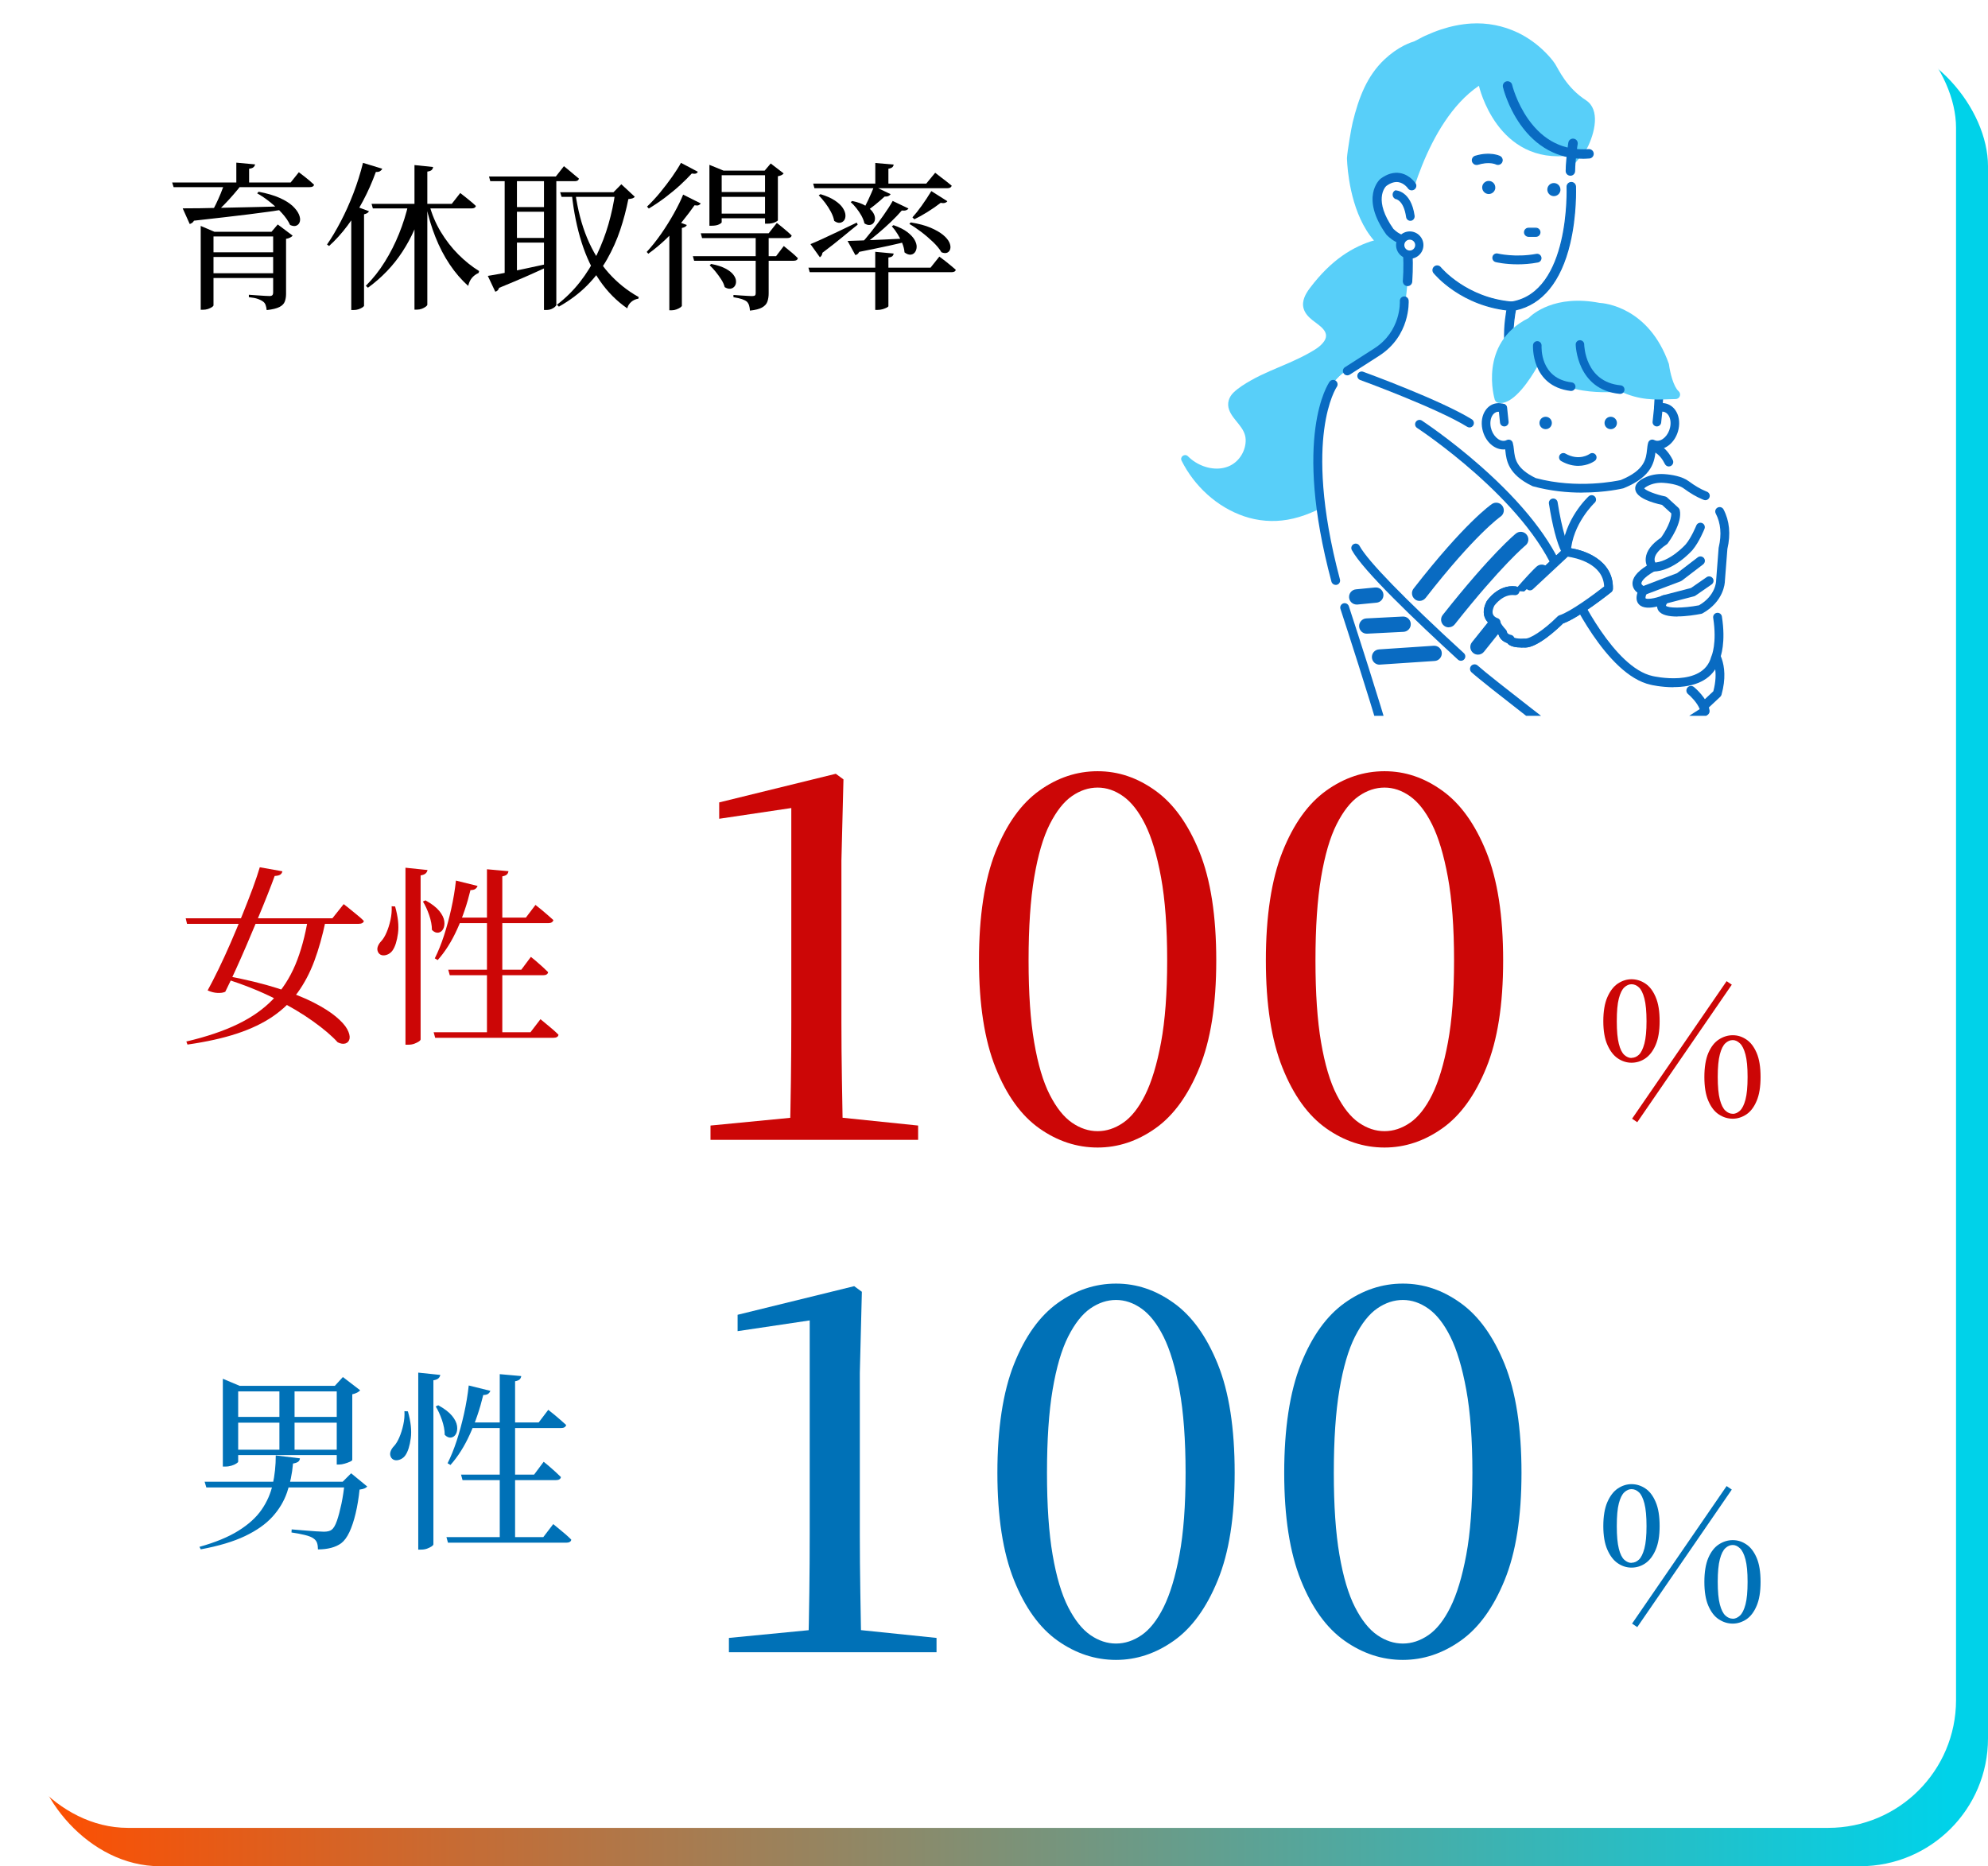 <?xml version="1.0" encoding="UTF-8"?>
<svg id="_レイヤー_6" data-name="レイヤー 6" xmlns="http://www.w3.org/2000/svg" width="311" height="292" xmlns:xlink="http://www.w3.org/1999/xlink" viewBox="0 0 311 292">
  <defs>
    <linearGradient id="_名称未設定グラデーション_4" data-name="名称未設定グラデーション 4" x1="5" y1="149" x2="311" y2="149" gradientUnits="userSpaceOnUse">
      <stop offset="0" stop-color="#ff4e00"/>
      <stop offset=".98" stop-color="#00d2e9"/>
    </linearGradient>
    <clipPath id="clippath">
      <rect x="167.93" width="110.95" height="112" style="fill: none;"/>
    </clipPath>
    <pattern id="_新規パターンスウォッチ_2" data-name="新規パターンスウォッチ 2" x="0" y="0" width="50.5" height="50.5" patternTransform="translate(-7112.03 -5050.49) scale(.17)" patternUnits="userSpaceOnUse" viewBox="0 0 50.5 50.5">
      <g>
        <rect x="0" width="50.5" height="50.5" style="fill: none;"/>
        <path d="M50.5,54.29c2.09,0,3.78-1.7,3.78-3.79s-1.7-3.79-3.78-3.79-3.79,1.7-3.79,3.79,1.7,3.79,3.79,3.79Z" style="fill: #58cff9;"/>
        <path d="M25.25,54.29c2.09,0,3.79-1.7,3.79-3.79s-1.7-3.79-3.79-3.79-3.79,1.7-3.79,3.79,1.7,3.79,3.79,3.79Z" style="fill: #58cff9;"/>
        <path d="M0,54.29c2.09,0,3.79-1.7,3.79-3.79s-1.7-3.79-3.79-3.79-3.79,1.7-3.79,3.79,1.7,3.79,3.79,3.79Z" style="fill: #58cff9;"/>
        <path d="M50.5,29.04c2.09,0,3.78-1.7,3.78-3.79s-1.7-3.79-3.78-3.79-3.79,1.7-3.79,3.79,1.7,3.79,3.79,3.79Z" style="fill: #58cff9;"/>
        <path d="M25.25,29.04c2.09,0,3.79-1.7,3.79-3.79s-1.7-3.79-3.79-3.79-3.79,1.7-3.79,3.79,1.7,3.79,3.79,3.79Z" style="fill: #58cff9;"/>
        <path d="M0,29.04c2.09,0,3.79-1.7,3.79-3.79s-1.7-3.79-3.79-3.79-3.79,1.7-3.79,3.79,1.7,3.79,3.79,3.79Z" style="fill: #58cff9;"/>
        <path d="M50.5,3.79c2.09,0,3.78-1.7,3.78-3.79s-1.7-3.79-3.78-3.79-3.79,1.7-3.79,3.79,1.7,3.79,3.79,3.79Z" style="fill: #58cff9;"/>
        <path d="M25.25,3.79c2.09,0,3.79-1.7,3.79-3.79s-1.7-3.79-3.79-3.79-3.79,1.7-3.79,3.79,1.7,3.79,3.79,3.79Z" style="fill: #58cff9;"/>
        <path d="M0,3.79c2.09,0,3.79-1.7,3.79-3.79S2.09-3.79,0-3.79-3.79-2.09-3.79,0-2.09,3.79,0,3.79Z" style="fill: #58cff9;"/>
        <path d="M-25.25,3.79c2.09,0,3.79-1.7,3.79-3.79s-1.7-3.79-3.79-3.79-3.79,1.7-3.79,3.79,1.7,3.79,3.79,3.79Z" style="fill: #58cff9;"/>
        <path d="M-25.25,0" style="fill: #58cff9;"/>
        <path d="M12.63,41.66c2.09,0,3.79-1.69,3.79-3.79s-1.7-3.79-3.79-3.79-3.79,1.7-3.79,3.79,1.7,3.79,3.79,3.79Z" style="fill: #58cff9;"/>
        <path d="M37.88,41.66c2.09,0,3.79-1.69,3.79-3.79s-1.7-3.79-3.79-3.79-3.79,1.7-3.79,3.79,1.69,3.79,3.79,3.79Z" style="fill: #58cff9;"/>
        <circle cx="12.63" cy="12.63" r="3.79" style="fill: #58cff9;"/>
        <circle cx="37.88" cy="12.63" r="3.79" style="fill: #58cff9;"/>
        <path d="M-12.63,16.41c2.09,0,3.79-1.7,3.79-3.79s-1.7-3.79-3.79-3.79-3.79,1.7-3.79,3.79,1.7,3.79,3.79,3.79Z" style="fill: #58cff9;"/>
        <path d="M-12.63,12.63" style="fill: #58cff9;"/>
      </g>
    </pattern>
  </defs>
  <rect x="5" y="6" width="306" height="286" rx="20" ry="20" style="fill: url(#_名称未設定グラデーション_4);"/>
  <rect width="306" height="286" rx="20" ry="20" style="fill: #fff;"/>
  <g>
    <path d="M26.92,28.55h18.55l1.28-1.6c.32.23.6.45.85.65.25.2.51.41.79.64.27.23.52.45.74.66-.05.25-.28.38-.67.38h-21.3l-.23-.73ZM28.58,32.6c.72,0,1.64,0,2.77-.02,1.13-.02,2.42-.04,3.85-.08,1.43-.03,2.97-.07,4.6-.1,1.63-.03,3.32-.08,5.05-.15l.03.45c-1.63.27-3.63.55-5.99.84s-5.2.62-8.54.99c-.08.15-.19.27-.31.35-.12.08-.25.14-.36.17l-1.1-2.45ZM31.4,36.27v-.92l2.15.92h10.3v.73h-10.45v10.77c0,.08-.08.18-.25.29-.17.11-.38.2-.62.29-.25.08-.53.12-.83.12h-.3v-12.2ZM32.4,39.48h11.2v.73h-11.2v-.73ZM32.4,42.75h11.2v.75h-11.2v-.75ZM35.08,28.8h2.77c-.38.52-.82,1.06-1.31,1.62-.49.57-.98,1.1-1.47,1.6-.49.5-.95.93-1.36,1.3h-.67c.23-.38.48-.84.74-1.38.26-.53.5-1.08.74-1.65.23-.57.42-1.07.58-1.5ZM36.97,25.45l2.93.27c-.02.17-.1.31-.24.44s-.37.2-.69.24v2.43h-2v-3.38ZM42.72,36.27h-.25l.98-1.15,2.33,1.75c-.07.1-.2.2-.39.3-.19.1-.4.17-.64.2v8.62c0,.45-.07.85-.2,1.2-.13.35-.41.63-.84.85-.43.22-1.09.38-1.99.48-.03-.3-.09-.57-.17-.8-.08-.23-.22-.42-.42-.55-.2-.15-.47-.28-.8-.4-.33-.12-.8-.21-1.4-.27v-.38c.55.03,1.02.07,1.4.1.38.03.75.06,1.09.07.34.02.59.03.74.03.22,0,.37-.05.45-.14.08-.09.12-.22.12-.39v-9.52ZM40.45,30c1.32.25,2.41.57,3.29.96.88.39,1.55.82,2.04,1.27.48.46.81.9.99,1.33s.22.79.14,1.1c-.08.31-.26.52-.53.64-.27.12-.6.08-1-.1-.27-.6-.69-1.21-1.26-1.84s-1.21-1.21-1.9-1.76c-.69-.55-1.35-1-1.99-1.35l.23-.25Z"/>
    <path d="M56.78,25.48l3.02.92c-.07.15-.18.27-.34.38-.16.1-.38.14-.66.12-.58,1.6-1.25,3.11-2,4.52-.75,1.42-1.57,2.72-2.46,3.91-.89,1.19-1.85,2.25-2.86,3.16l-.32-.23c.72-1.03,1.43-2.24,2.15-3.61s1.38-2.85,1.98-4.41c.6-1.57,1.1-3.16,1.5-4.77ZM54.95,33.05l.62-.8,2.15.8c-.1.23-.36.39-.77.48v14.33s-.08.13-.25.24c-.17.11-.37.2-.61.29-.24.08-.5.12-.79.12h-.35v-15.45ZM63.92,31.9h2.17v.4c-.68,2.57-1.73,4.93-3.15,7.1-1.42,2.17-3.21,4.04-5.38,5.62l-.33-.3c1.12-1.12,2.11-2.37,2.97-3.76.87-1.39,1.61-2.86,2.23-4.4.62-1.54,1.11-3.1,1.47-4.66ZM58.12,31.9h12.55l1.33-1.7c.33.27.63.5.89.7.26.2.52.42.8.65.28.23.53.46.76.68-.07.25-.29.38-.67.38h-15.45l-.2-.7ZM64.85,25.83l2.9.3c-.02.18-.09.34-.21.46s-.35.21-.69.26v20.82c0,.08-.08.19-.24.31s-.36.23-.61.33c-.25.09-.51.14-.78.14h-.38v-22.62ZM67.15,31.98c.4,1.53,1,2.96,1.8,4.29.8,1.32,1.72,2.51,2.76,3.55,1.04,1.04,2.12,1.9,3.24,2.59l-.08.3c-.88.4-1.42,1.07-1.62,2.02-1.05-.92-2.01-2.03-2.89-3.34s-1.62-2.74-2.24-4.3c-.62-1.56-1.1-3.17-1.45-4.84l.48-.27Z"/>
    <path d="M76.3,43.17c.55-.08,1.33-.22,2.33-.41s2.14-.43,3.41-.7c1.28-.27,2.58-.55,3.91-.84l.08.35c-.92.43-2.03.94-3.34,1.52s-2.85,1.23-4.61,1.95c-.1.33-.3.53-.6.6l-1.17-2.48ZM76.5,27.62h10.45l1.27-1.62c.32.25.6.48.84.69.24.21.5.42.76.64s.52.42.75.62c-.07.27-.28.4-.65.4h-13.22l-.2-.73ZM78.95,27.62h1.92v15.67l-1.92.4v-16.08ZM79.8,32.4h6.25v.73h-6.25v-.73ZM79.8,37.23h6.25v.73h-6.25v-.73ZM85.1,27.62h1.93v20.08c0,.07-.06.16-.19.29s-.31.24-.55.35c-.24.11-.53.16-.86.16h-.33v-20.88ZM96.25,30.08h-.28l1.23-1.25,2.1,1.95c-.08.12-.2.2-.34.25-.14.05-.36.09-.66.12-.32,1.62-.74,3.22-1.27,4.81-.53,1.59-1.22,3.12-2.05,4.59-.83,1.47-1.87,2.83-3.11,4.09s-2.72,2.37-4.44,3.34l-.3-.3c1.37-1.05,2.57-2.24,3.6-3.56,1.03-1.32,1.92-2.75,2.65-4.29s1.34-3.12,1.81-4.76.83-3.3,1.06-4.99ZM87.62,30.08h9.78v.72h-9.55l-.22-.72ZM90,30.15c.37,2.63.98,5,1.85,7.09.87,2.09,1.98,3.91,3.35,5.45,1.37,1.54,2.94,2.8,4.72,3.79l-.05.25c-.43.07-.81.24-1.12.51-.32.28-.53.61-.62,1.01-1.67-1.15-3.09-2.59-4.28-4.31s-2.14-3.73-2.86-6c-.72-2.27-1.24-4.81-1.54-7.61l.55-.18Z"/>
    <path d="M109.62,31.83c-.07.12-.17.21-.31.27-.14.07-.36.07-.66.02-.52.75-1.15,1.58-1.89,2.5-.74.92-1.57,1.81-2.48,2.69s-1.86,1.67-2.86,2.39l-.25-.28c.78-.85,1.54-1.8,2.28-2.86.73-1.06,1.4-2.13,2-3.21.6-1.08,1.08-2.05,1.42-2.9l2.75,1.38ZM109.17,26.88c-.07.13-.17.23-.3.27-.13.05-.35.05-.65,0-.5.55-1.11,1.15-1.82,1.81-.72.66-1.5,1.3-2.34,1.94-.84.63-1.7,1.21-2.56,1.73l-.28-.3c.68-.65,1.36-1.38,2.04-2.2.67-.82,1.3-1.64,1.88-2.46.58-.83,1.04-1.55,1.39-2.19l2.65,1.4ZM107.45,35.2c-.1.23-.36.39-.78.47v12.2s-.08.13-.24.24-.36.21-.6.3c-.24.09-.49.14-.74.14h-.38v-12.75l.95-1.25,1.78.65ZM122.62,38.5c.5.4.92.75,1.28,1.05.35.3.66.58.92.85-.07.27-.28.4-.65.4h-15.58l-.2-.72h13.02l1.2-1.58ZM121.53,34.88c.32.25.6.48.84.67.24.2.5.41.76.64s.51.45.72.66c-.07.27-.29.4-.67.4h-13.35l-.2-.75h10.62l1.28-1.62ZM111,25.8l2.2.9h6.42l.95-1.12,2.02,1.55c-.07.1-.17.19-.31.26-.14.07-.34.14-.59.19v6.92s-.16.15-.48.29-.72.21-1.2.21h-.33v-7.58h-6.78v7.35c0,.08-.14.2-.42.34-.28.14-.67.21-1.17.21h-.33v-9.53ZM111.25,41.3c.95.18,1.7.43,2.26.73.56.3.97.62,1.22.96.26.34.4.67.41.99.02.32-.05.58-.21.8-.16.22-.38.35-.65.39-.27.04-.58-.04-.91-.24-.1-.4-.28-.81-.55-1.22s-.56-.82-.88-1.21c-.32-.39-.62-.72-.92-.99l.22-.2ZM120.67,30.05v.75h-8.47v-.75h8.47ZM120.67,33.42v.73h-8.47v-.73h8.47ZM120.25,45.9c0,.48-.07.91-.2,1.29s-.41.68-.83.92c-.42.24-1.05.4-1.9.49-.02-.32-.06-.59-.14-.83s-.19-.42-.34-.57c-.18-.15-.43-.28-.75-.39s-.77-.21-1.35-.31v-.35c.5.03.92.06,1.28.09.35.03.68.05.99.06.31.02.52.03.64.03.23,0,.39-.04.46-.11.08-.07.11-.2.11-.36v-9.15h2.03v9.2Z"/>
    <path d="M126.47,41.88h19.1l1.38-1.73c.35.25.66.48.92.69.27.21.55.43.84.68.29.24.56.47.81.69-.05.25-.28.38-.68.38h-22.17l-.2-.7ZM126.78,38.2c.42-.17,1-.42,1.75-.76.75-.34,1.6-.74,2.56-1.2.96-.46,1.94-.93,2.94-1.41l.15.32c-.63.5-1.4,1.12-2.31,1.88s-1.98,1.59-3.21,2.52c-.03.32-.17.55-.4.7l-1.47-2.05ZM127.2,28.73h17.7l1.4-1.7c.33.27.63.5.9.7.27.2.55.42.85.65s.58.46.83.67c-.07.27-.3.4-.7.4h-20.77l-.2-.73ZM128.35,30.38c.93.28,1.68.61,2.25.99s.98.76,1.24,1.16c.26.4.4.77.42,1.11.02.34-.05.62-.21.84-.17.22-.39.34-.66.38-.28.03-.57-.07-.89-.3-.08-.45-.25-.92-.51-1.41s-.56-.96-.9-1.41c-.34-.45-.68-.84-1.01-1.18l.27-.17ZM132.58,37.7c.6-.02,1.4-.04,2.39-.08.99-.03,2.11-.08,3.36-.14,1.25-.06,2.53-.12,3.85-.19l.03.4c-.83.23-1.89.49-3.16.76-1.27.27-2.82.6-4.64.96-.13.28-.33.45-.6.5l-1.22-2.22ZM133.33,31.45c.87.18,1.55.43,2.06.74.51.31.88.62,1.11.95.23.32.36.64.38.95.02.31-.05.56-.2.76-.15.2-.35.32-.61.35-.26.03-.54-.05-.84-.25-.08-.38-.24-.78-.46-1.19-.23-.41-.49-.8-.79-1.18-.3-.38-.6-.7-.9-.96l.25-.17ZM139.67,31.45l2.45,1.17c-.07.12-.19.21-.36.27-.17.07-.4.08-.69.05-.47.55-1.03,1.14-1.69,1.77-.66.63-1.36,1.26-2.1,1.88-.74.62-1.46,1.18-2.16,1.7h-.55c.58-.63,1.19-1.35,1.81-2.14s1.23-1.6,1.81-2.43c.58-.82,1.08-1.59,1.47-2.29ZM136.75,29.15l2.58,1.23c-.07.12-.18.21-.34.29-.16.07-.36.1-.61.09-.48.45-1,.89-1.54,1.33-.54.43-1.05.81-1.54,1.12l-.35-.25c.27-.45.56-1.02.89-1.71.32-.69.63-1.39.91-2.09ZM136.92,25.5l2.88.25c-.02.17-.08.3-.2.41-.12.11-.32.19-.62.24v2.68h-2.05v-3.58ZM136.92,39.4l2.88.27c-.02.17-.08.3-.2.41-.12.11-.32.18-.62.21v7.6c0,.07-.09.15-.26.24-.18.09-.39.17-.64.25-.25.07-.51.11-.78.11h-.38v-9.1ZM139.78,35.23c.92.32,1.64.68,2.17,1.09.53.41.91.82,1.14,1.23.22.41.33.78.31,1.12-.02.34-.12.62-.3.84-.18.22-.42.33-.7.34-.28,0-.58-.11-.9-.36-.03-.45-.15-.93-.35-1.43-.2-.5-.45-.98-.74-1.45-.29-.47-.59-.87-.89-1.2l.25-.17ZM142.47,34.8c1.25.2,2.29.48,3.11.83.82.35,1.47.73,1.95,1.12.48.4.8.79.98,1.17.17.38.22.72.15,1.01-.07.29-.23.49-.47.6-.24.11-.55.09-.91-.06-.3-.52-.74-1.05-1.31-1.6-.58-.55-1.19-1.08-1.85-1.58s-1.28-.92-1.86-1.25l.22-.25ZM145.7,29.9l2.5,1.58c-.07.12-.19.2-.38.26-.18.06-.4.05-.65-.01-.65.5-1.34.98-2.08,1.44s-1.42.84-2.05,1.14l-.3-.3c.43-.47.91-1.07,1.44-1.81.53-.74,1.03-1.5,1.51-2.29Z"/>
  </g>
  <g>
    <g>
      <path d="M111.15,178.35v-2.24l13.2-1.28h6.88l12.4,1.28v2.24h-32.48ZM123.55,178.35c.16-6.19.24-12.35.24-18.48v-33.44l-11.28,1.68v-2.56l18.24-4.48,1.2.88-.32,12.72v25.2c0,2.99.03,6.04.08,9.16.05,3.12.11,6.23.16,9.32h-8.32Z" style="fill: #cc0606;"/>
      <path d="M171.71,179.55c-3.25,0-6.29-1-9.12-3-2.83-2-5.11-5.16-6.84-9.48-1.73-4.32-2.6-9.92-2.6-16.8s.87-12.65,2.6-17c1.73-4.35,4.01-7.53,6.84-9.56,2.83-2.03,5.87-3.04,9.12-3.04s6.21,1.01,9.04,3.04c2.83,2.03,5.12,5.21,6.88,9.56,1.76,4.35,2.64,10.01,2.64,17s-.88,12.48-2.64,16.8c-1.76,4.32-4.05,7.48-6.88,9.48-2.83,2-5.84,3-9.04,3ZM171.71,176.99c1.39,0,2.72-.44,4-1.32,1.28-.88,2.43-2.33,3.44-4.36,1.01-2.03,1.84-4.76,2.48-8.2.64-3.44.96-7.72.96-12.84s-.32-9.51-.96-13c-.64-3.49-1.47-6.25-2.48-8.28-1.01-2.03-2.16-3.49-3.44-4.4-1.28-.91-2.61-1.36-4-1.36s-2.72.44-4,1.32c-1.28.88-2.44,2.35-3.48,4.4-1.04,2.05-1.85,4.83-2.44,8.32-.59,3.49-.88,7.83-.88,13s.29,9.4.88,12.84c.59,3.44,1.4,6.17,2.44,8.2,1.04,2.03,2.2,3.48,3.48,4.36,1.28.88,2.61,1.32,4,1.32Z" style="fill: #cc0606;"/>
      <path d="M216.59,179.55c-3.25,0-6.29-1-9.12-3-2.83-2-5.11-5.16-6.84-9.48-1.73-4.32-2.6-9.92-2.6-16.8s.87-12.65,2.6-17c1.73-4.35,4.01-7.53,6.84-9.56,2.83-2.03,5.87-3.04,9.12-3.04s6.21,1.01,9.04,3.04c2.83,2.03,5.12,5.21,6.88,9.56,1.76,4.35,2.64,10.01,2.64,17s-.88,12.48-2.64,16.8c-1.76,4.32-4.05,7.48-6.88,9.48-2.83,2-5.84,3-9.04,3ZM216.59,176.99c1.39,0,2.72-.44,4-1.32,1.28-.88,2.43-2.33,3.44-4.36,1.01-2.03,1.84-4.76,2.48-8.2.64-3.44.96-7.72.96-12.84s-.32-9.51-.96-13c-.64-3.49-1.47-6.25-2.48-8.28-1.01-2.03-2.16-3.49-3.44-4.4-1.28-.91-2.61-1.36-4-1.36s-2.72.44-4,1.32c-1.28.88-2.44,2.35-3.48,4.4-1.04,2.05-1.85,4.83-2.44,8.32-.59,3.49-.88,7.83-.88,13s.29,9.4.88,12.84c.59,3.44,1.4,6.17,2.44,8.2,1.04,2.03,2.2,3.48,3.48,4.36,1.28.88,2.61,1.32,4,1.32Z" style="fill: #cc0606;"/>
    </g>
    <path d="M255.23,166.28c-.75,0-1.46-.22-2.13-.67s-1.21-1.15-1.64-2.12-.64-2.2-.64-3.71.21-2.8.64-3.77.97-1.67,1.64-2.12c.67-.44,1.38-.67,2.13-.67s1.49.22,2.16.67c.67.44,1.21,1.15,1.62,2.12.42.97.62,2.22.62,3.77s-.21,2.75-.62,3.71c-.42.97-.96,1.67-1.62,2.12s-1.39.67-2.16.67ZM255.23,165.52c.42,0,.81-.16,1.16-.49.35-.33.63-.91.86-1.75.22-.84.33-2.01.33-3.49s-.11-2.71-.33-3.55c-.22-.84-.51-1.43-.86-1.75-.35-.33-.74-.49-1.16-.49-.39,0-.76.16-1.12.49-.36.33-.64.91-.86,1.74s-.32,2.02-.32,3.57.11,2.68.32,3.52c.21.84.5,1.42.86,1.74.36.32.73.48,1.12.48ZM256.13,175.59l-.81-.55,14.79-21.52.81.55-14.79,21.52ZM271.07,175.04c-.77,0-1.5-.22-2.18-.67-.68-.44-1.22-1.15-1.64-2.12-.42-.97-.62-2.21-.62-3.74s.21-2.8.62-3.76c.42-.96.96-1.66,1.64-2.1.68-.44,1.4-.67,2.18-.67s1.46.22,2.13.67c.67.44,1.2,1.15,1.61,2.1.41.96.61,2.21.61,3.76s-.2,2.77-.61,3.74c-.41.97-.94,1.67-1.61,2.12-.67.44-1.38.67-2.13.67ZM271.07,174.28c.39,0,.76-.16,1.12-.49.36-.33.65-.91.87-1.74s.33-2.01.33-3.54-.11-2.68-.33-3.51c-.22-.83-.51-1.42-.87-1.75-.36-.34-.73-.51-1.12-.51-.41,0-.79.16-1.15.49-.36.33-.65.91-.87,1.75-.22.84-.33,2.02-.33,3.52s.11,2.71.33,3.54c.22.83.51,1.41.87,1.74.36.33.74.49,1.15.49Z" style="fill: #cc0606;"/>
    <path d="M255.23,245.28c-.75,0-1.46-.22-2.13-.67s-1.21-1.15-1.64-2.12-.64-2.2-.64-3.71.21-2.8.64-3.77.97-1.67,1.64-2.12c.67-.44,1.38-.67,2.13-.67s1.49.22,2.16.67c.67.44,1.21,1.15,1.62,2.12.42.97.62,2.22.62,3.77s-.21,2.75-.62,3.71c-.42.97-.96,1.67-1.62,2.12s-1.39.67-2.16.67ZM255.23,244.52c.42,0,.81-.16,1.16-.49.35-.33.63-.91.86-1.75.22-.84.33-2.01.33-3.49s-.11-2.71-.33-3.55c-.22-.84-.51-1.43-.86-1.75-.35-.33-.74-.49-1.16-.49-.39,0-.76.16-1.12.49-.36.33-.64.91-.86,1.74s-.32,2.02-.32,3.57.11,2.68.32,3.52c.21.84.5,1.42.86,1.74.36.32.73.48,1.12.48ZM256.13,254.59l-.81-.55,14.79-21.52.81.55-14.79,21.52ZM271.07,254.04c-.77,0-1.5-.22-2.18-.67-.68-.44-1.22-1.15-1.64-2.12-.42-.97-.62-2.21-.62-3.74s.21-2.8.62-3.76c.42-.96.96-1.66,1.64-2.1.68-.44,1.4-.67,2.18-.67s1.46.22,2.13.67c.67.44,1.2,1.15,1.61,2.1.41.96.61,2.21.61,3.76s-.2,2.77-.61,3.74c-.41.97-.94,1.67-1.61,2.12-.67.44-1.38.67-2.13.67ZM271.07,253.28c.39,0,.76-.16,1.12-.49.36-.33.65-.91.87-1.74s.33-2.01.33-3.54-.11-2.68-.33-3.51c-.22-.83-.51-1.42-.87-1.75-.36-.34-.73-.51-1.12-.51-.41,0-.79.16-1.15.49-.36.33-.65.91-.87,1.75-.22.84-.33,2.02-.33,3.52s.11,2.71.33,3.54c.22.83.51,1.41.87,1.74.36.33.74.49,1.15.49Z" style="fill: #0071b7;"/>
    <g>
      <path d="M43.14,227.73l3.78.45c-.02.26-.13.45-.33.57-.2.12-.45.2-.75.24-.14,1.6-.45,3.1-.93,4.5s-1.24,2.67-2.28,3.82c-1.04,1.15-2.47,2.16-4.29,3.03-1.82.87-4.13,1.56-6.93,2.08l-.21-.39c2.5-.7,4.53-1.54,6.1-2.52s2.78-2.07,3.62-3.29c.84-1.21,1.42-2.53,1.74-3.96.32-1.43.48-2.94.48-4.54ZM32.01,231.84h23.04v.9h-22.77l-.27-.9ZM34.86,216.84v-1.11l2.64,1.11h16.77v.87h-17.01v10.98c0,.08-.1.19-.3.31-.2.13-.45.24-.75.33s-.62.14-.96.14h-.39v-12.63ZM35.82,221.7h18.09v.9h-18.09v-.9ZM35.82,226.83h18.09v.84h-18.09v-.84ZM43.71,216.84h2.37v10.47h-2.37v-10.47ZM53.91,231.84h-.3l1.32-1.32,2.52,2.07c-.1.12-.25.22-.43.3-.19.08-.45.14-.77.18-.14,1.36-.35,2.61-.62,3.75-.27,1.14-.6,2.11-.97,2.91-.38.8-.81,1.38-1.29,1.74-.44.32-.97.56-1.58.72-.61.16-1.29.24-2.05.24,0-.36-.04-.69-.13-.98-.09-.29-.27-.52-.53-.71-.28-.22-.75-.41-1.41-.57-.66-.16-1.35-.29-2.07-.39l.03-.48c.52.04,1.12.09,1.82.15.69.06,1.34.11,1.95.15.61.04,1.03.06,1.25.06.56,0,.97-.1,1.23-.3.3-.22.58-.69.83-1.41.25-.72.48-1.61.71-2.67.22-1.06.39-2.21.51-3.45ZM52.68,216.84h-.3l1.26-1.38,2.7,2.07c-.08.12-.24.24-.46.36-.23.12-.49.21-.77.27v10.26c0,.08-.12.18-.36.29s-.52.21-.83.3c-.31.09-.59.14-.85.14h-.39v-12.3Z" style="fill: #0071b7;"/>
      <path d="M63.27,220.8l.54.03c.46,1.62.61,3.03.45,4.21-.16,1.19-.44,2.08-.84,2.66-.18.26-.41.46-.69.6-.28.14-.56.2-.83.18-.27-.02-.49-.14-.67-.36-.2-.3-.25-.62-.15-.95.1-.33.29-.63.57-.92.3-.32.57-.77.82-1.35s.46-1.23.62-1.97c.16-.73.22-1.44.18-2.15ZM65.43,214.77l3.45.36c-.04.2-.13.38-.28.52-.15.15-.42.26-.8.32v25.65c0,.1-.09.21-.28.34-.19.13-.43.24-.71.35-.28.1-.58.15-.9.15h-.48v-27.69ZM68.55,219.87c.98.54,1.7,1.09,2.16,1.65.46.56.72,1.09.79,1.59.07.5.01.92-.17,1.25s-.44.52-.76.57c-.33.05-.67-.09-1-.43,0-.72-.15-1.5-.44-2.34-.29-.84-.62-1.54-.97-2.1l.39-.18ZM69.84,240.51h15.15l1.56-2.04c.38.32.72.6,1.02.84.3.24.61.5.93.78s.61.55.87.81c-.02.16-.1.28-.24.36s-.32.12-.54.12h-18.51l-.24-.87ZM73.32,216.78l3.39.84c-.06.18-.17.33-.34.46-.17.13-.43.19-.77.19-.52,2.16-1.21,4.2-2.07,6.1-.86,1.91-1.88,3.53-3.06,4.85l-.45-.27c.52-1.04,1-2.22,1.43-3.54.43-1.32.81-2.72,1.14-4.2s.58-2.96.74-4.44ZM72.12,230.73h11.43l1.5-2.01c.38.3.71.57.99.82.28.25.58.51.88.78s.58.54.83.79c-.06.32-.32.48-.78.48h-14.61l-.24-.87ZM73.14,222.57h11.13l1.5-1.98c.38.3.71.57,1.01.81.29.24.59.5.9.77s.6.54.89.79c-.08.32-.35.48-.81.48h-14.61v-.87ZM78.18,215.01l3.36.3c-.02.2-.1.37-.24.51-.14.14-.38.24-.72.3v24.96h-2.4v-26.07Z" style="fill: #0071b7;"/>
    </g>
    <g>
      <path d="M53.77,141.47c.42.32.79.61,1.11.88s.67.56,1.04.85.71.6,1,.9c-.02.14-.11.25-.25.33-.15.08-.33.12-.56.12h-26.85l-.21-.87h22.95l1.77-2.22ZM50.92,144.17c-.48,2.28-1.06,4.35-1.75,6.2s-1.56,3.49-2.59,4.92c-1.04,1.43-2.33,2.67-3.87,3.73s-3.41,1.96-5.61,2.69-4.79,1.3-7.77,1.73l-.18-.48c3.16-.74,5.84-1.65,8.05-2.72,2.21-1.07,4.04-2.36,5.5-3.88s2.62-3.32,3.5-5.4c.87-2.08,1.53-4.5,1.99-7.26h2.73v.48ZM44.17,136.34c-.04.22-.15.39-.33.51s-.47.19-.87.21c-.28.78-.65,1.75-1.11,2.91-.46,1.16-.97,2.42-1.54,3.78-.57,1.36-1.15,2.74-1.75,4.14-.6,1.4-1.19,2.73-1.76,3.98s-1.09,2.35-1.57,3.31c-.3.14-.7.2-1.2.18-.5-.02-1.02-.15-1.56-.39.5-.9,1.06-2,1.69-3.29s1.26-2.67,1.91-4.16c.64-1.48,1.26-2.96,1.86-4.44.6-1.48,1.13-2.86,1.61-4.14.47-1.28.83-2.36,1.09-3.24l3.54.63ZM35.32,152.66c3.16.6,5.87,1.26,8.13,1.98,2.26.72,4.13,1.46,5.61,2.22,1.48.76,2.64,1.5,3.49,2.21.85.71,1.44,1.36,1.76,1.95.32.59.44,1.08.38,1.47-.07.39-.28.65-.63.77s-.76.06-1.24-.18c-.88-.98-2.16-2.07-3.83-3.27-1.67-1.2-3.67-2.39-6.01-3.57-2.34-1.18-4.95-2.22-7.83-3.12l.18-.45Z" style="fill: #cc0606;"/>
      <path d="M61.27,141.8l.54.03c.46,1.62.61,3.03.45,4.21-.16,1.19-.44,2.08-.84,2.66-.18.26-.41.46-.69.6-.28.14-.56.2-.83.18-.27-.02-.49-.14-.67-.36-.2-.3-.25-.62-.15-.95.1-.33.29-.63.57-.92.3-.32.57-.77.82-1.35s.46-1.23.62-1.97c.16-.73.22-1.44.18-2.15ZM63.43,135.77l3.45.36c-.04.2-.13.38-.28.52-.15.15-.42.26-.8.32v25.65c0,.1-.09.21-.28.34-.19.13-.43.24-.71.35-.28.1-.58.15-.9.15h-.48v-27.69ZM66.55,140.87c.98.54,1.7,1.09,2.16,1.65.46.56.72,1.09.79,1.59.07.5.01.92-.17,1.25s-.44.52-.76.57c-.33.05-.67-.09-1-.43,0-.72-.15-1.5-.44-2.34-.29-.84-.62-1.54-.97-2.1l.39-.18ZM67.84,161.51h15.15l1.56-2.04c.38.32.72.6,1.02.84.3.24.61.5.93.78s.61.55.87.81c-.02.16-.1.28-.24.36s-.32.12-.54.12h-18.51l-.24-.87ZM71.32,137.78l3.39.84c-.06.18-.17.33-.34.46-.17.13-.43.19-.77.19-.52,2.16-1.21,4.2-2.07,6.1-.86,1.91-1.88,3.53-3.06,4.85l-.45-.27c.52-1.04,1-2.22,1.43-3.54.43-1.32.81-2.72,1.14-4.2s.58-2.96.74-4.44ZM70.12,151.73h11.43l1.5-2.01c.38.3.71.57.99.82.28.25.58.51.88.78s.58.54.83.79c-.06.32-.32.48-.78.48h-14.61l-.24-.87ZM71.14,143.57h11.13l1.5-1.98c.38.3.71.57,1.01.81.29.24.59.5.9.77s.6.54.89.79c-.08.32-.35.48-.81.48h-14.61v-.87ZM76.18,136.01l3.36.3c-.02.2-.1.37-.24.51-.14.14-.38.24-.72.3v24.96h-2.4v-26.07Z" style="fill: #cc0606;"/>
    </g>
    <g>
      <path d="M114.03,258.52v-2.24l13.2-1.28h6.88l12.4,1.28v2.24h-32.48ZM126.43,258.52c.16-6.19.24-12.35.24-18.48v-33.44l-11.28,1.68v-2.56l18.24-4.48,1.2.88-.32,12.72v25.2c0,2.99.03,6.04.08,9.16.05,3.12.11,6.23.16,9.32h-8.32Z" style="fill: #0071b7;"/>
      <path d="M174.59,259.72c-3.25,0-6.29-1-9.12-3-2.83-2-5.11-5.16-6.84-9.48-1.73-4.32-2.6-9.92-2.6-16.8s.87-12.65,2.6-17c1.73-4.35,4.01-7.53,6.84-9.56,2.83-2.03,5.87-3.04,9.12-3.04s6.21,1.01,9.04,3.04c2.83,2.03,5.12,5.21,6.88,9.56,1.76,4.35,2.64,10.01,2.64,17s-.88,12.48-2.64,16.8c-1.76,4.32-4.05,7.48-6.88,9.48-2.83,2-5.84,3-9.04,3ZM174.59,257.16c1.39,0,2.72-.44,4-1.32,1.28-.88,2.43-2.33,3.44-4.36,1.01-2.03,1.84-4.76,2.48-8.2.64-3.44.96-7.72.96-12.84s-.32-9.51-.96-13c-.64-3.49-1.47-6.25-2.48-8.28-1.01-2.03-2.16-3.49-3.44-4.4-1.28-.91-2.61-1.36-4-1.36s-2.72.44-4,1.32c-1.28.88-2.44,2.35-3.48,4.4-1.04,2.05-1.85,4.83-2.44,8.32-.59,3.49-.88,7.83-.88,13s.29,9.4.88,12.84c.59,3.44,1.4,6.17,2.44,8.2,1.04,2.03,2.2,3.48,3.48,4.36,1.28.88,2.61,1.32,4,1.32Z" style="fill: #0071b7;"/>
      <path d="M219.46,259.72c-3.25,0-6.29-1-9.12-3-2.83-2-5.11-5.16-6.84-9.48-1.73-4.32-2.6-9.92-2.6-16.8s.87-12.65,2.6-17c1.73-4.35,4.01-7.53,6.84-9.56,2.83-2.03,5.87-3.04,9.12-3.04s6.21,1.01,9.04,3.04c2.83,2.03,5.12,5.21,6.88,9.56,1.76,4.35,2.64,10.01,2.64,17s-.88,12.48-2.64,16.8c-1.76,4.32-4.05,7.48-6.88,9.48-2.83,2-5.84,3-9.04,3ZM219.46,257.16c1.39,0,2.72-.44,4-1.32,1.28-.88,2.43-2.33,3.44-4.36,1.01-2.03,1.84-4.76,2.48-8.2.64-3.44.96-7.72.96-12.84s-.32-9.51-.96-13c-.64-3.49-1.47-6.25-2.48-8.28-1.01-2.03-2.16-3.49-3.44-4.4-1.28-.91-2.61-1.36-4-1.36s-2.72.44-4,1.32c-1.28.88-2.44,2.35-3.48,4.4-1.04,2.05-1.85,4.83-2.44,8.32-.59,3.49-.88,7.83-.88,13s.29,9.4.88,12.84c.59,3.44,1.4,6.17,2.44,8.2,1.04,2.03,2.2,3.48,3.48,4.36,1.28.88,2.61,1.32,4,1.32Z" style="fill: #0071b7;"/>
    </g>
  </g>
  <g style="clip-path: url(#clippath);">
    <g>
      <path d="M225.38,36.5c.38.64-.47-.59,0,0-6.88.33-13.75-.33-20.47,8.58-.67.89-1.3,2.01-.98,3.17.22.78.77,1.35,1.38,1.84.98.8,2.83,1.77,1.86,3.27-.57.87-1.57,1.42-2.46,1.92-.96.54-1.97,1.01-2.98,1.46-2.02.89-4.1,1.68-6.02,2.77-.95.54-1.94,1.14-2.73,1.9-.75.72-1.06,1.71-.7,2.71.62,1.7,2.53,2.73,2.59,4.66.05,1.66-.92,3.33-2.42,4.07-1.74.86-3.88.46-5.46-.54-.42-.26-.8-.57-1.15-.92-.49-.49-1.31.07-.99.7,1.99,3.97,5.53,7.25,9.77,8.69,2.18.74,4.51.93,6.78.54,2.51-.43,4.88-1.52,7.06-2.8,3.95-2.33,7.54-5.3,10.6-8.72,0,0,12.67-15.36,6.32-33.29Z" style="fill: #58cff9;"/>
      <path d="M220.84,130.18l-12.03-41.46s-8.51-29.92,4.69-31.68l25.77.63s13.24,9.05,17.34,20.19l1.47,26.98,7.04,6.16c-1.19-2.72-1.31,5.77-.29,23.03l-43.41.29-.59-4.16Z" style="fill: #fff;"/>
      <path d="M220.84,130.18l-12.03-41.46s-8.51-29.92,4.69-31.68l25.77.63s13.24,9.05,17.34,20.19l1.47,26.98,7.04,6.16c-1.19-2.72-1.31,5.77-.29,23.03l-43.41.29-.59-4.16Z" style="fill: #fff;"/>
      <g>
        <path d="M225.78,122.12l6.88-2.51,5.65-5.43,5.2,4.85-5.07,4.08s.73,4.13-3.66,3.9c0,0-3.05-.87-4.11-.78,0,0-4.87.65-6.26-.78,0,0-3.32-1.17-1.76-2.93,0,0-.56-.07,3.13-.39Z" style="fill: #fff;"/>
        <path d="M235.12,127.7c-.12,0-.25,0-.38-.01-.05,0-.1-.01-.15-.03-1.13-.32-3.16-.81-3.84-.76-.6.08-5.03.6-6.7-.87-.52-.2-2.12-.93-2.44-2.15-.1-.39-.11-.98.37-1.62.13-.43.63-.5,1.08-.56.52-.07,1.39-.16,2.58-.26l6.65-2.43,5.54-5.33c.26-.25.68-.26.95,0l5.2,4.85c.15.14.23.33.22.53,0,.2-.1.39-.26.51l-4.78,3.84c.04.69,0,2.06-.92,3.09-.71.8-1.76,1.21-3.12,1.21ZM234.89,126.32c1.07.04,1.85-.2,2.32-.74.78-.88.55-2.34.55-2.36-.04-.25.05-.5.25-.66l4.45-3.58-4.14-3.87-5.18,4.98c-.07.07-.15.12-.24.15l-6.88,2.51c-.06.02-.12.03-.18.04-1.74.15-2.47.24-2.78.29-.18.25-.14.39-.13.44.12.48,1.09,1.03,1.71,1.25.1.04.19.09.26.17.79.82,3.79.83,5.67.58.01,0,.02,0,.03,0,1.08-.1,3.71.62,4.28.78ZM225.78,122.12h0,0ZM222.74,121.82s0,0,0,0c0,0,0,0,0,0Z" style="fill: #096bc2;"/>
      </g>
      <path d="M236.61,113.92l7.09-6.75,5.62,9.3-7,4.75s-6.8-2.55-5.7-7.3Z" style="fill: #fff;"/>
      <path d="M236.61,113.92l7.09-6.75,5.62,9.3-7,4.75s-6.8-2.55-5.7-7.3Z" style="fill: #fff;"/>
      <path d="M221.43,135.03c-.38,0-.69-.31-.69-.68-.04-5.05-8.46-31.18-11.04-39.07-.12-.36.08-.75.44-.87.36-.12.75.08.87.44,3.33,10.17,11.07,34.38,11.11,39.49,0,.38-.3.69-.68.69h0Z" style="fill: #096bc2;"/>
      <path d="M230.39,38.81c9.77-4.59,17.89-15.61,17.89-15.61,1.23-2.41,2.08-6.05-.17-7.51-3.07-2-4.25-4.78-4.86-5.73-.41-.62-.92-1.18-1.44-1.71-1.27-1.29-2.75-2.37-4.38-3.15-2.27-1.08-4.77-1.57-7.28-1.42-1.59.1-3.16.42-4.68.92-.87.29-1.72.63-2.55,1.01-.55.25-1.16.62-1.65.85-.18.08-.4.13-.59.2-.34.13-.67.28-1,.44-1.11.56-2.14,1.31-3.05,2.16-2.81,2.63-4.09,6.09-5.02,9.9-.24.99-.84,4.56-.89,5.57,0,0,.26,23.17,19.65,14.07Z" style="fill: #58cff9;"/>
      <path d="M236.68,56.06c-1.64-3.73-.15-8.13-.15-8.13,9.93-1.93,9.28-18.71,9.28-18.71-.04-4.44,0-4.91,0-4.91-11.67,1.62-14.45-10.89-14.45-10.89-8.49,5.75-11.39,20.55-11.39,20.55l.17,4.3c.68,7.41-1.28,13.5-1.28,13.5-1.39,3.39-8.1,6.28-8.1,6.28,6.06.73,16.82,7.22,16.82,7.22,9.09,2.93,12.03.59,12.03.59,4.69-3.52-.33-8.17-.33-8.17l-2.6-1.62Z" style="fill: #fff;"/>
      <path d="M244.12,29.69c-.02.57-.49,1.01-1.06,1-.57-.02-1.01-.49-1-1.06.02-.57.49-1.01,1.06-.99.57.02,1.01.49.99,1.06Z" style="fill: #096bc2;"/>
      <path d="M233.93,29.36c-.02.57-.49,1.01-1.06,1-.57-.02-1.01-.49-1-1.06.02-.57.49-1.01,1.06-.99.57.02,1.01.49.99,1.06Z" style="fill: #096bc2;"/>
      <g>
        <path d="M239.13,35.72h1.15c.35,0,.63.28.63.62,0,.35-.28.63-.63.63h-1.15c-.35,0-.63-.28-.63-.62,0-.35.28-.63.63-.63Z" style="fill: #096bc2;"/>
        <path d="M239.13,37.06c-.39,0-.72-.32-.72-.71,0-.4.32-.72.71-.72h1.15s0,0,0,0c.39,0,.72.32.72.71,0,.19-.07.37-.21.51-.13.14-.31.21-.51.21h-1.15s0,0,0,0ZM239.13,35.8c-.3,0-.54.25-.54.55,0,.3.24.54.54.54h1.15c.15,0,.28-.06.38-.17.1-.1.16-.24.16-.39,0-.3-.24-.54-.54-.54h-1.15Z" style="fill: #096bc2;"/>
      </g>
      <g>
        <path d="M236.53,48.57s-.04,0-.05,0c-7.8-.63-11.98-5.68-12.16-5.9-.23-.28-.18-.69.1-.92.28-.23.69-.18.92.09h0s4.03,4.84,11.25,5.42c.36.03.63.34.6.7-.03.34-.31.6-.65.6Z" style="fill: #096bc2;"/>
        <path d="M236.53,48.66s-.04,0-.06,0c-7.84-.63-12.04-5.71-12.22-5.93-.12-.15-.18-.35-.16-.54.02-.2.12-.37.27-.5.32-.26.78-.21,1.04.11.04.05,3.99,4.81,11.19,5.39.2.02.38.11.5.26.13.15.19.34.17.54-.03.38-.35.68-.74.68ZM224.82,41.7c-.13,0-.25.04-.36.13-.12.1-.19.23-.21.38-.02.15.03.3.12.41.17.21,4.33,5.24,12.1,5.87.31.03.58-.21.61-.52.01-.15-.04-.3-.13-.41-.1-.12-.23-.19-.39-.2-7.28-.58-11.27-5.4-11.31-5.45-.11-.14-.27-.21-.44-.21Z" style="fill: #096bc2;"/>
      </g>
      <g>
        <path d="M220.2,44.68s-.03,0-.05,0c-.36-.02-.63-.34-.61-.7.13-1.88.11-3.74-.04-5.52l-1.63-2.95c-.17-.32-.06-.71.25-.89.32-.17.71-.06.89.25l1.7,3.07c.04.08.07.17.08.26.17,1.89.19,3.87.05,5.87-.02.34-.31.61-.65.61Z" style="fill: #096bc2;"/>
        <path d="M220.2,44.76s-.03,0-.05,0c-.2-.01-.38-.1-.51-.25-.13-.15-.19-.34-.18-.54.13-1.87.11-3.72-.04-5.49l-1.62-2.93c-.1-.17-.12-.37-.06-.56.05-.19.18-.35.35-.44.36-.2.81-.07,1,.29l1.7,3.07c.05.09.08.19.09.29.17,1.9.19,3.87.05,5.88-.03.39-.35.69-.74.69ZM218.45,34.63c-.09,0-.19.02-.27.07-.13.07-.23.19-.27.34-.04.15-.02.3.05.43l1.64,2.98c.16,1.79.17,3.65.04,5.54-.01.15.04.3.14.41.1.11.24.18.39.19.31.02.58-.22.6-.53.14-2,.12-3.96-.05-5.85,0-.08-.03-.15-.07-.22l-1.7-3.07c-.1-.19-.3-.29-.5-.29Z" style="fill: #096bc2;"/>
      </g>
      <g>
        <path d="M237.13,58.26c-.22,0-.44-.12-.56-.32-2.16-3.7-.73-9.91-.67-10.17.06-.26.27-.45.53-.49,9.33-1.48,8.74-17.87,8.73-18.04-.02-.36.26-.66.62-.68.36-.02.66.26.68.62,0,.18.17,4.42-.9,8.94-1.41,5.93-4.34,9.5-8.48,10.36-.27,1.4-.99,6.05.61,8.8.18.31.08.71-.23.89-.1.06-.22.09-.33.09Z" style="fill: #096bc2;"/>
        <path d="M237.13,58.35c-.26,0-.51-.14-.64-.37-2.18-3.73-.74-9.97-.68-10.23.07-.29.31-.51.6-.56,9.26-1.47,8.66-17.79,8.66-17.95-.02-.41.3-.75.71-.77.41-.02.75.3.77.71,0,.18.17,4.43-.91,8.96-1.41,5.92-4.35,9.52-8.49,10.42-.27,1.43-.96,5.99.61,8.68.1.17.13.37.08.56-.05.19-.17.35-.34.45-.11.07-.24.1-.37.1ZM245.81,28.64s-.02,0-.02,0c-.31.01-.55.28-.54.59,0,.17.61,16.63-8.8,18.13-.23.04-.41.2-.46.43-.06.26-1.48,6.43.66,10.1.1.17.29.28.49.28.1,0,.2-.03.28-.08.13-.08.22-.2.26-.34.04-.15.02-.3-.06-.43-1.62-2.78-.89-7.48-.62-8.86v-.06s.07-.01.07-.01c4.1-.86,7.01-4.42,8.41-10.3,1.07-4.5.91-8.74.9-8.91-.01-.3-.26-.54-.57-.54Z" style="fill: #096bc2;"/>
      </g>
      <g>
        <path d="M247.66,24.76c-3.94,0-7.3-1.83-9.76-5.34-1.98-2.82-2.67-5.69-2.7-5.81-.08-.35.13-.7.48-.78.35-.08.7.13.78.48,0,.04.68,2.79,2.52,5.39,2.42,3.42,5.62,5.01,9.53,4.73.36-.03.67.24.7.6.03.36-.24.67-.6.7-.32.02-.64.04-.96.04Z" style="fill: #096bc2;"/>
        <path d="M247.66,24.84c-3.96,0-7.36-1.86-9.83-5.38-1.99-2.83-2.69-5.72-2.71-5.84-.09-.4.15-.8.55-.89.4-.09.8.15.89.55,0,.03.68,2.77,2.51,5.36,2.4,3.4,5.58,4.97,9.46,4.69.4-.03.76.28.79.68.03.41-.28.76-.68.79-.32.02-.65.04-.96.04ZM235.83,12.89s-.09,0-.13.02c-.3.07-.49.38-.42.68.03.12.72,2.98,2.69,5.78,2.63,3.75,6.32,5.59,10.64,5.27.31-.02.55-.29.52-.61-.02-.31-.29-.55-.61-.52-3.94.29-7.18-1.31-9.61-4.76-1.85-2.62-2.53-5.39-2.53-5.42-.06-.26-.29-.44-.55-.44Z" style="fill: #096bc2;"/>
      </g>
      <g>
        <path d="M245.66,27.4s0,0-.01,0c-.36,0-.65-.3-.64-.66.04-2.01.4-4.32.42-4.42.06-.36.39-.6.75-.54.36.06.6.39.54.75,0,.02-.37,2.32-.4,4.23,0,.36-.3.64-.65.64Z" style="fill: #096bc2;"/>
        <path d="M245.66,27.49h0c-.41,0-.74-.34-.73-.75.04-2.02.4-4.33.42-4.43.06-.4.44-.68.85-.61.4.06.68.44.61.85-.04.24-.37,2.39-.4,4.22,0,.4-.34.73-.74.73ZM246.07,21.86c-.27,0-.51.2-.56.48-.02.1-.38,2.4-.42,4.4,0,.31.24.57.56.58v.09s.01-.09.01-.09c.31,0,.56-.25.57-.56.03-1.84.36-4,.4-4.24.05-.31-.16-.6-.47-.65-.03,0-.06,0-.09,0Z" style="fill: #096bc2;"/>
      </g>
      <g>
        <path d="M230.99,25.73c-.28,0-.54-.18-.62-.46-.11-.34.09-.71.43-.81,2.34-.72,3.79,0,3.85.03.32.16.45.56.29.88-.16.32-.55.45-.87.29-.06-.03-1.09-.5-2.88.05-.06.02-.13.03-.19.03Z" style="fill: #096bc2;"/>
        <path d="M230.99,25.81c-.33,0-.61-.21-.71-.52-.12-.39.1-.8.49-.92,2.36-.72,3.85,0,3.91.04.36.19.51.63.32.99-.18.36-.63.51-.99.33-.04-.02-1.05-.49-2.81.06-.07.02-.14.03-.22.03ZM232.81,24.22c-.55,0-1.22.08-1.98.31-.3.09-.47.41-.37.71.07.24.29.4.54.4.06,0,.11,0,.17-.02,1.82-.56,2.9-.07,2.94-.05.28.14.62.03.76-.25.14-.28.03-.62-.25-.76-.04-.02-.69-.34-1.8-.34Z" style="fill: #096bc2;"/>
      </g>
      <path d="M215.13,29.64s.11,8.98,7.7,7.81l1.07-5.03s-5.13-8.99-8.77-2.78Z" style="fill: #fff;"/>
      <g>
        <path d="M219.99,38.31c.49,0,.97-.13,1.4-.39.34-.2.45-.65.25-.99-.2-.34-.65-.45-.99-.25-1.1.66-2.46-.66-2.67-.87-3.14-4.46-1.34-6.49-1.12-6.7.68-.5,1.32-.7,1.91-.61.91.15,1.48.96,1.48.97.22.33.67.41,1,.19.33-.22.42-.66.2-.99-.04-.05-.9-1.32-2.42-1.59-1.01-.17-2.04.13-3.06.89-.01.01-.03.02-.04.03-.13.12-3.18,2.89.92,8.67.02.02.04.05.06.07.02.02.56.6,1.33,1.04.61.34,1.2.51,1.76.51Z" style="fill: #096bc2;"/>
        <path d="M220.64,34.54s.08,0,.11,0c.36-.06.6-.42.55-.79-.56-3.93-2.92-3.97-3.02-3.97h0c-.52.25-.57.97-.09,1.3l.07.05c.05,0,1.32.11,1.71,2.84.05.34.34.58.67.58Z" style="fill: #096bc2;"/>
      </g>
      <path d="M237.42,41.36c-1.99,0-3.36-.33-3.44-.35-.37-.09-.59-.47-.5-.84.09-.37.47-.59.83-.5h0s2.74.66,6.03.05c.37-.07.73.18.8.55.07.37-.18.73-.55.8-1.15.22-2.23.29-3.17.29Z" style="fill: #096bc2;"/>
      <path d="M229.89,66.88c-.12,0-.25-.03-.36-.1-4.66-2.9-16.62-7.28-16.74-7.32-.36-.13-.54-.53-.41-.88.13-.36.53-.54.88-.41.5.18,12.21,4.47,16.99,7.44.32.2.42.63.22.95-.13.21-.36.33-.59.33Z" style="fill: #096bc2;"/>
      <path d="M210.77,58.73c-.23,0-.45-.11-.58-.32-.21-.32-.11-.75.21-.95l4.6-2.95c4.18-2.69,4-7.21,3.99-7.4-.02-.38.27-.7.65-.73.38-.02.7.27.73.65.01.22.26,5.51-4.62,8.64l-4.6,2.95c-.12.07-.24.11-.37.11Z" style="fill: #096bc2;"/>
      <path d="M267.77,101.63s2.2,2.2.88,6.89l-2.35,2.2s-7.19,6.01-7.63,6.31c-.44.29,1.32-6.89-.29-10.56l9.39-4.84Z" style="fill: #fff;"/>
      <path d="M268.26,101.15c-.21-.21-.54-.26-.8-.13l-9.39,4.84c-.34.17-.47.59-.3.93.17.34.59.47.93.3l8.87-4.58c.48.75,1.28,2.58.46,5.65l-2.19,2.05.9,1.04s.02-.02.03-.03l2.35-2.2c.09-.09.16-.2.19-.32,1.41-5.02-.95-7.47-1.06-7.57Z" style="fill: #096bc2;"/>
      <path d="M258.39,106.47s8.51,2.05,9.97-3.52c0,0,2.05-4.25-1.76-13.35,0,0-3.23-6.01-3.67-9.39,0,0,.29-9.39-6.6-11.15l-13.98,4.6s.78,9.19,2.69,12.71l-.29-1.76,1.03,7.33s5.87,13.05,12.61,14.52Z" style="fill: #fff;"/>
      <path d="M258.39,106.47s8.51,2.05,9.97-3.52c0,0,2.05-4.25-1.76-13.35,0,0-3.23-6.01-3.67-9.39,0,0,.29-9.39-6.6-11.15l-13.98,4.6s.78,9.19,2.69,12.71l-.29-1.76,1.03,7.33s5.87,13.05,12.61,14.52Z" style="fill: #fff;"/>
      <path d="M236.61,113.92l7.09-6.75,5.62,9.3-7,4.75s-6.8-2.55-5.7-7.3Z" style="fill: url(#_新規パターンスウォッチ_2);"/>
      <path d="M258.39,106.47s8.51,2.05,9.97-3.52c0,0,2.05-4.25-1.76-13.35,0,0-3.23-6.01-3.67-9.39,0,0,.29-9.39-6.6-11.15l-13.98,4.6s.78,9.19,2.69,12.71l-.29-1.76,1.03,7.33s5.87,13.05,12.61,14.52Z" style="fill: url(#_新規パターンスウォッチ_2);"/>
      <path d="M261.08,72.99c-.25,0-.5-.14-.62-.38-.8-1.59-1.72-2.21-4.3-2.87-.37-.09-.59-.47-.5-.84.09-.37.47-.59.84-.5,2.63.67,4.08,1.38,5.19,3.58.17.34.03.75-.31.93-.1.05-.2.07-.31.07Z" style="fill: #096bc2;"/>
      <path d="M245.04,87.07s-.03,0-.04,0c-.38-.02-.67-.35-.65-.73.31-5.06,4.02-8.53,4.18-8.68.28-.26.72-.24.97.04.26.28.24.72-.04.97h0s-3.47,3.26-3.74,7.75c-.02.37-.33.65-.69.65Z" style="fill: #096bc2;"/>
      <path d="M266.8,77.58s4.11,2.35,2.74,8.21l-.39,5.08s0,2.74-3.13,4.5c0,0-8.02,1.56-5.67-1.56,0,0-4.89,1.96-3.32-1.37,0,0-2.93-1.17,1.56-3.72,0,0-1.76-1.76,1.76-4.11,0,0,1.96-2.15,1.56-3.91l-1.56-2.35s-6.18-1.27-2.85-2.95c.86-.43,1.83-.61,2.79-.54,1.08.08,2.59.31,3.51.99.87.64,1.78,1.22,2.78,1.63l.22.09Z" style="fill: #fff;"/>
      <path d="M262.42,96.47c-1.32,0-2.53-.22-2.99-.95-.1-.16-.18-.37-.2-.62-.99.24-2.2.34-2.83-.33-.41-.43-.49-1.05-.24-1.83-.35-.27-.73-.71-.77-1.34-.06-.96.67-1.91,2.24-2.9-.13-.31-.22-.71-.17-1.19.11-1.11.91-2.18,2.39-3.19.71-.98,1.67-2.74,1.6-3.8l-1.44-1.32c-1.57-.34-4.01-1.08-4.19-2.42-.09-.68.36-1.28,1.35-1.78.95-.48,2.04-.69,3.15-.62,1.18.08,2.82.34,3.87,1.12.96.71,1.8,1.2,2.64,1.55l.22.09c.35.15.52.55.37.9-.15.35-.55.52-.9.37l-.22-.09c-.94-.39-1.87-.94-2.92-1.71-.62-.45-1.74-.76-3.15-.86-.86-.06-1.7.1-2.43.47-.37.19-.52.33-.58.39.28.37,1.8.96,3.26,1.26.12.03.24.08.33.17l1.76,1.61c.1.1.18.22.21.36.45,2.01-1.64,4.88-1.88,5.21-.05.06-.1.12-.17.16-1.45.97-1.83,1.74-1.88,2.22-.06.51.23.82.24.84.15.15.22.36.19.58-.03.21-.16.4-.35.5-2.14,1.21-2.16,1.9-2.15,1.97.02.25.43.47.51.5.18.07.32.21.39.39.07.18.06.37-.02.55-.32.67-.23.88-.23.89.18.17,1.35.08,2.68-.45.29-.11.61-.02.8.22.19.25.19.59,0,.83-.26.35-.29.52-.29.56.31.37,2.6.42,5.17-.07,2.62-1.52,2.68-3.75,2.68-3.85,0-.01,0-.03,0-.05l.39-5.08s0-.07.02-.1c.47-2.01.31-3.78-.47-5.28-.18-.34-.05-.75.29-.93.34-.18.75-.05.93.29.93,1.78,1.14,3.86.6,6.18l-.39,5.01c0,.36-.19,3.21-3.48,5.06-.06.04-.13.06-.21.08-.87.17-2.36.41-3.73.41ZM266.01,95.38h0,0Z" style="fill: #096bc2;"/>
      <path d="M258.58,89.42c-.38,0-.69-.31-.69-.69s.31-.69.69-.69c2.58,0,5.13-2.86,5.15-2.89.88-1.06,1.63-2.91,1.64-2.93.14-.35.54-.52.9-.38.35.14.52.54.38.9-.03.08-.83,2.07-1.87,3.31-.13.15-2.99,3.38-6.2,3.38Z" style="fill: #096bc2;"/>
      <path d="M257.02,93.13c-.28,0-.54-.17-.64-.44-.13-.36.04-.75.4-.89l5.58-2.12,3.24-2.48c.3-.23.73-.17.97.13.23.3.17.73-.13.97l-3.32,2.54c-.05.04-.11.07-.17.1l-5.67,2.15c-.08.03-.16.04-.24.04Z" style="fill: #096bc2;"/>
      <path d="M260.34,94.5c-.31,0-.59-.21-.67-.52-.1-.37.12-.74.49-.84l4.38-1.14,2.44-1.69c.31-.22.74-.14.96.17.22.31.14.74-.17.96l-2.54,1.76c-.07.05-.14.08-.22.1l-4.5,1.17c-.06.02-.12.02-.17.02Z" style="fill: #096bc2;"/>
      <g>
        <g>
          <path d="M240.03,75.43c-4.37-2.1-3.56-4.52-4-5.98-.17.09-.35.15-.55.18-1.25.17-2.55-1.01-2.89-2.63-.34-1.62.4-3.07,1.65-3.24.29-.04.58,0,.87.09h0c-1.71-12.03,10.34-13.81,12.36-13.65,2.02-.16,13.1,1.13,12.06,11.9l-.1,1.75c.28-.09.58-.13.87-.09,1.25.17,1.99,1.62,1.65,3.24-.34,1.62-1.63,2.8-2.89,2.63-.2-.03-.38-.09-.55-.18-.44,1.47.45,4.2-4.73,6.31,0,0-6.63,1.62-13.75-.32Z" style="fill: #fff;"/>
          <path d="M235.33,66.72s.05,0,.07,0c.37-.04.64-.37.6-.74l-.23-2.2c-.04-.37-.37-.64-.74-.6-.37.04-.64.37-.6.74l.23,2.2c.04.35.33.6.67.6Z" style="fill: #096bc2;"/>
          <path d="M259.2,66.72c.34,0,.63-.26.67-.6l.23-2.2c.04-.37-.23-.7-.6-.74-.37-.04-.7.23-.74.6l-.23,2.2c-.04.37.23.7.6.74.02,0,.05,0,.07,0Z" style="fill: #096bc2;"/>
        </g>
        <g>
          <path d="M241.8,65.21c.53,0,.97.43.97.97s-.43.97-.97.97-.97-.43-.97-.97.43-.97.97-.97Z" style="fill: #096bc2;"/>
          <path d="M251.98,65.21c.53,0,.97.43.97.97s-.43.97-.97.97-.97-.43-.97-.97.43-.97.97-.97Z" style="fill: #096bc2;"/>
          <path d="M244.89,70.97c2.15,1.21,3.72.1,3.8.05.3-.22.72-.16.94.14.22.3.16.72-.13.94-.06.05-1.07.79-2.61.79-.77,0-1.67-.19-2.65-.74-.32-.18-.44-.59-.26-.92.18-.32.59-.44.92-.26Z" style="fill: #096bc2;"/>
        </g>
        <path d="M247.52,77.07c3.65,0,6.24-.62,6.41-.66.03,0,.06-.02.09-.03,4.55-1.85,4.81-4.28,4.99-5.88,0-.07.01-.13.02-.2,1.6.17,3.15-1.21,3.56-3.16.23-1.11.05-2.19-.51-2.98-.42-.59-1.03-.97-1.71-1.07-.08-.01-.16-.02-.24-.02l.06-.93c.02-.37-.26-.69-.63-.71-.37-.02-.69.26-.71.63l-.1,1.75c-.01.22.09.44.26.57.18.14.41.17.62.1.2-.07.39-.09.56-.06.39.05.65.31.79.51.34.48.45,1.2.29,1.93-.26,1.26-1.25,2.22-2.14,2.1-.11-.02-.22-.05-.34-.11-.18-.09-.39-.1-.57-.02-.18.08-.32.23-.38.43-.1.34-.14.71-.18,1.09-.15,1.44-.35,3.22-4.11,4.76-.59.13-6.78,1.45-13.31-.31-3.08-1.5-3.25-3.04-3.4-4.41-.04-.4-.09-.77-.19-1.13-.06-.19-.2-.35-.38-.42-.18-.08-.39-.07-.57.02-.11.06-.22.09-.34.11-.9.12-1.87-.84-2.14-2.1-.15-.73-.04-1.45.29-1.93.14-.2.4-.46.79-.51.18-.02.37,0,.56.06.35.12.73-.07.85-.42.12-.35-.07-.73-.42-.85-.39-.13-.78-.17-1.17-.12-.68.09-1.29.47-1.71,1.07-.56.79-.74,1.88-.51,2.98.41,1.96,1.97,3.34,3.57,3.16,0,.08.02.16.03.24.16,1.46.4,3.67,4.21,5.5.04.02.08.03.11.04,2.75.75,5.42.99,7.67.99Z" style="fill: #096bc2;"/>
        <path d="M239.11,49.78c.64-.65,4.13-3.73,11.11-2.39.79.04,7.72.66,10.85,9.53.02.05.03.1.03.15.16,1.23.7,3.43,1.49,4.13.22.19.3.51.2.78-.1.28-.37.46-.66.46-.35,0-.73.02-1.14.03-1.93.08-4.56.19-7.59-1.28l-.18.06s-.1.03-.14.03c-.11.01-2.6.28-5.47-.18-3.29-.53-5.71-1.83-7.09-3.78-1.17,2.06-3.58,5.74-5.77,5.74-.12,0-.25-.01-.37-.04-.25-.05-.46-.24-.54-.48-.03-.09-2.65-8.79,5.26-12.76Z" style="fill: #58cff9;"/>
        <path d="M245.79,61.17c.33,0,.62-.25.67-.59.04-.37-.22-.7-.59-.75-4.97-.6-4.72-5.53-4.71-5.74.02-.37-.26-.69-.63-.71-.37-.02-.69.26-.71.63,0,.06-.35,6.4,5.89,7.16.03,0,.05,0,.08,0Z" style="fill: #096bc2;"/>
        <path d="M253.46,61.63c.34,0,.64-.26.67-.61.04-.37-.24-.7-.61-.73-5.53-.53-5.68-6.16-5.69-6.4,0-.37-.31-.66-.67-.66,0,0,0,0,0,0-.37,0-.67.31-.66.68,0,.07.16,7.08,6.9,7.72.02,0,.04,0,.06,0Z" style="fill: #096bc2;"/>
      </g>
      <path d="M208.96,91.52c-.3,0-.58-.2-.67-.51-6.08-22.73-.53-30.94-.29-31.28.22-.31.65-.38.96-.16.31.22.38.65.17.96-.02.02-1.37,2.02-1.98,6.7-.57,4.34-.6,11.92,2.47,23.43.1.37-.12.75-.49.84-.06.02-.12.02-.18.02Z" style="fill: #096bc2;"/>
      <path d="M264.84,134.73c-.37,0-.68-.3-.69-.67l-.54-18.77c-.01-.38.29-.7.67-.71.38-.01.7.29.71.67l.54,18.77c.01.38-.29.7-.67.71,0,0-.01,0-.02,0Z" style="fill: #096bc2;"/>
      <path d="M255.85,103.2c-4.5-2.15-11.73-13.3-11.73-13.3-4.89-12.32-22.05-23.51-22.05-23.51l-9.97,19.36c1.75,3.24,10.94,11.9,16.46,16.96.39.36.77.7,1.12,1.02.37.33.71.64,1.02.93,1.29,1.16,2.08,1.87,2.08,1.87,2.64,2.64,7.07,5.68,11.14,8.22,4.96,3.1,9.39,5.46,9.39,5.46,2.93.2,4.5-1.56,4.5-1.56,5.28-9.97-1.96-15.45-1.96-15.45Z" style="fill: #fff;"/>
      <path d="M228.55,103.39c-.17,0-.33-.06-.47-.18-6.62-6.07-14.88-13.96-16.6-17.14-.18-.33-.06-.75.28-.93.33-.18.75-.06.93.28,1.27,2.35,7.07,8.31,16.32,16.78.28.26.3.69.04.97-.14.15-.32.22-.51.22Z" style="fill: #096bc2;"/>
      <path d="M244.11,90.59c-.27,0-.53-.16-.64-.44-4.75-11.98-21.61-23.08-21.78-23.19-.32-.21-.41-.63-.2-.95.21-.32.63-.41.95-.2.04.03,4.39,2.88,9.27,7.2,6.59,5.83,10.97,11.43,13.04,16.64.14.35-.03.75-.39.89-.08.03-.17.05-.25.05Z" style="fill: #096bc2;"/>
      <path d="M261.79,107.53c-1.92,0-3.49-.37-3.56-.39-6.99-1.52-12.83-14.36-13.08-14.91-.03-.06-.04-.12-.05-.19l-.78-5.58c-.78-1.56-1.45-4.13-2.01-7.66-.06-.38.2-.73.57-.79.38-.06.73.2.79.57.34,2.15.73,3.95,1.15,5.34.3.03.56.26.61.57l.29,1.76c.02.09.01.18,0,.27l.73,5.22c.52,1.13,6.04,12.73,12.09,14.04.09.02,7.88,1.83,9.16-3.02.01-.04.03-.08.05-.12,0-.01.88-1.96.26-5.96-.06-.38.2-.73.57-.79.38-.06.73.2.79.57.64,4.09-.17,6.28-.35,6.7-.7,2.55-2.82,4.04-6.13,4.31-.37.03-.74.04-1.09.04Z" style="fill: #096bc2;"/>
      <path d="M245.04,86.38s6.75.59,6.6,5.72c0,0-5.13,4.11-7.48,4.84,0,0-3.96,3.96-5.72,3.67,0,0-2.05.15-2.2-.59,0,0-1.03-.15-1.17-1.03,0,0-1.03-1.03-1.03-1.61,0,0-2.05-.59-.88-2.93,0,0,.44-2.35,2.79-2.05l2.49.15,6.6-6.16Z" style="fill: #fff;"/>
      <path d="M237.97,101.31c-.74,0-1.75-.12-2.19-.7-.5-.17-1.11-.55-1.33-1.28-.32-.33-.79-.9-.99-1.46-.36-.18-.87-.54-1.15-1.18-.32-.73-.24-1.6.24-2.56.01-.02.03-.05.04-.07.07-.11,1.78-2.65,4.52-2.31.38.05.65.39.6.77-.05.38-.39.65-.77.6-1.75-.22-3.01,1.43-3.18,1.67-.19.4-.37.94-.19,1.35.18.41.66.57.67.57.3.08.5.35.5.66.03.17.43.73.82,1.13.1.1.17.23.19.37.06.37.59.46.6.46.24.04.45.21.54.44.22.12.92.19,1.51.14.05,0,.11,0,.16,0,.67.11,2.83-1.18,5.12-3.47.08-.08.18-.14.28-.17,1.72-.54,5.41-3.27,6.99-4.51-.14-3.6-4.49-4.49-5.68-4.66l-5.46,5.09c-.28.26-.71.24-.97-.03-.26-.28-.24-.71.03-.97l5.69-5.31c.14-.13.33-.2.53-.18,2.56.22,7.36,1.85,7.23,6.43,0,.2-.1.39-.26.52-.21.17-5.04,4.02-7.54,4.9-.87.86-3.97,3.77-5.92,3.77-.07,0-.13,0-.19-.01-.13,0-.29.01-.45.01Z" style="fill: #096bc2;"/>
      <path d="M242.31,121.91c-.08,0-.16-.01-.24-.04-.07-.03-1.82-.69-3.45-1.97-2.27-1.79-3.2-3.91-2.68-6.13.09-.37.46-.6.83-.52.37.09.6.46.52.83-.83,3.58,3.72,5.83,4.97,6.37l3.9-2.43c.32-.2.75-.1.95.22.2.32.1.75-.22.95l-4.2,2.62c-.11.07-.24.1-.36.1Z" style="fill: #096bc2;"/>
      <path d="M252.6,119.74c-1.71,0-3.95-.49-6.61-2.16-.02-.01-.04-.02-.06-.04-.55-.42-13.59-10.41-15.73-12.35-.29-.27-.31-.72-.05-1.01.27-.29.72-.31,1.01-.05,2.05,1.86,14.92,11.73,15.6,12.26,5.53,3.44,8.73,1.25,8.86,1.15,0,0,.02-.02.03-.02l10.25-6.57c-.38-1-1.41-2.01-1.82-2.35-.31-.25-.35-.7-.1-1.01.25-.31.7-.35,1.01-.1.09.07,2.14,1.76,2.45,3.66.05.28-.08.57-.32.72l-10.67,6.84c-.21.15-1.57,1.03-3.86,1.03Z" style="fill: #096bc2;"/>
      <path d="M222.08,94.02c-.26,0-.52-.08-.73-.25-.52-.41-.62-1.16-.21-1.68,8.01-10.3,12.08-13.11,12.25-13.23.55-.37,1.29-.23,1.66.32.37.55.23,1.29-.32,1.66-.06.04-4.02,2.83-11.71,12.72-.24.3-.59.46-.95.46Z" style="fill: #096bc2;"/>
      <path d="M226.64,98.16c-.26,0-.52-.08-.74-.26-.52-.41-.61-1.16-.2-1.68,7.55-9.55,11.29-12.61,11.45-12.74.51-.42,1.27-.34,1.68.18.41.51.34,1.27-.18,1.68h0s-3.73,3.07-11.08,12.36c-.24.3-.59.45-.94.45Z" style="fill: #096bc2;"/>
      <path d="M231.21,102.43c-.26,0-.52-.08-.74-.26-.52-.41-.61-1.16-.2-1.68,7.54-9.53,10.02-11.76,10.13-11.85.5-.44,1.25-.39,1.69.11.44.49.39,1.25-.1,1.69-.04.03-2.52,2.29-9.84,11.54-.24.3-.59.45-.94.45Z" style="fill: #096bc2;"/>
      <path d="M245.04,86.38s6.75.59,6.6,5.72c0,0-5.13,4.11-7.48,4.84,0,0-3.96,3.96-5.72,3.67,0,0-2.05.15-2.2-.59,0,0-1.03-.15-1.17-1.03,0,0-1.03-1.03-1.03-1.61,0,0-2.05-.59-.88-2.93,0,0,.44-2.35,2.79-2.05l2.49.15,6.6-6.16Z" style="fill: #fff;"/>
      <path d="M237.97,101.31c-.74,0-1.75-.12-2.19-.7-.5-.17-1.11-.55-1.33-1.28-.32-.33-.79-.9-.99-1.46-.36-.18-.87-.54-1.15-1.18-.32-.73-.24-1.6.24-2.56.01-.02.03-.05.04-.07.07-.11,1.78-2.65,4.52-2.31.38.05.65.39.6.77-.05.38-.39.65-.77.6-1.75-.22-3.01,1.43-3.18,1.67-.19.4-.37.94-.19,1.35.18.41.66.57.67.57.3.08.5.35.5.66.03.17.43.73.82,1.13.1.1.17.23.19.37.06.37.59.46.6.46.24.04.45.21.54.44.22.12.92.19,1.51.14.05,0,.11,0,.16,0,.67.11,2.83-1.18,5.12-3.47.08-.08.18-.14.28-.17,1.72-.54,5.41-3.27,6.99-4.51-.14-3.6-4.49-4.49-5.68-4.66l-5.46,5.09c-.28.26-.71.24-.97-.03-.26-.28-.24-.71.03-.97l5.69-5.31c.14-.13.33-.2.53-.18,2.56.22,7.36,1.85,7.23,6.43,0,.2-.1.39-.26.52-.21.17-5.04,4.02-7.54,4.9-.87.86-3.97,3.77-5.92,3.77-.07,0-.13,0-.19-.01-.13,0-.29.01-.45.01Z" style="fill: #096bc2;"/>
      <path d="M215.81,104c-.62,0-1.15-.48-1.19-1.12-.04-.66.45-1.23,1.11-1.27l8.55-.57c.66-.04,1.23.45,1.27,1.11.04.66-.45,1.23-1.11,1.27l-8.55.57s-.05,0-.08,0Z" style="fill: #096bc2;"/>
      <path d="M213.81,99.15c-.63,0-1.16-.5-1.19-1.14-.03-.66.48-1.22,1.13-1.25l5.7-.29c.66-.03,1.22.48,1.25,1.14.03.66-.48,1.22-1.13,1.25l-5.7.29s-.04,0-.06,0Z" style="fill: #096bc2;"/>
      <path d="M212.24,94.59c-.61,0-1.13-.46-1.19-1.08-.06-.66.42-1.24,1.08-1.3l2.99-.29c.66-.06,1.24.42,1.3,1.08.06.66-.42,1.24-1.08,1.3l-2.99.29s-.08,0-.11,0Z" style="fill: #096bc2;"/>
      <g>
        <circle cx="220.54" cy="38.35" r="1.5" style="fill: #fff;"/>
        <path d="M220.54,40.49c-1.18,0-2.14-.96-2.14-2.14s.96-2.14,2.14-2.14,2.14.96,2.14,2.14-.96,2.14-2.14,2.14ZM220.54,37.5c-.47,0-.85.38-.85.85s.38.85.85.85.85-.38.85-.85-.38-.85-.85-.85Z" style="fill: #096bc2;"/>
      </g>
    </g>
  </g>
</svg>